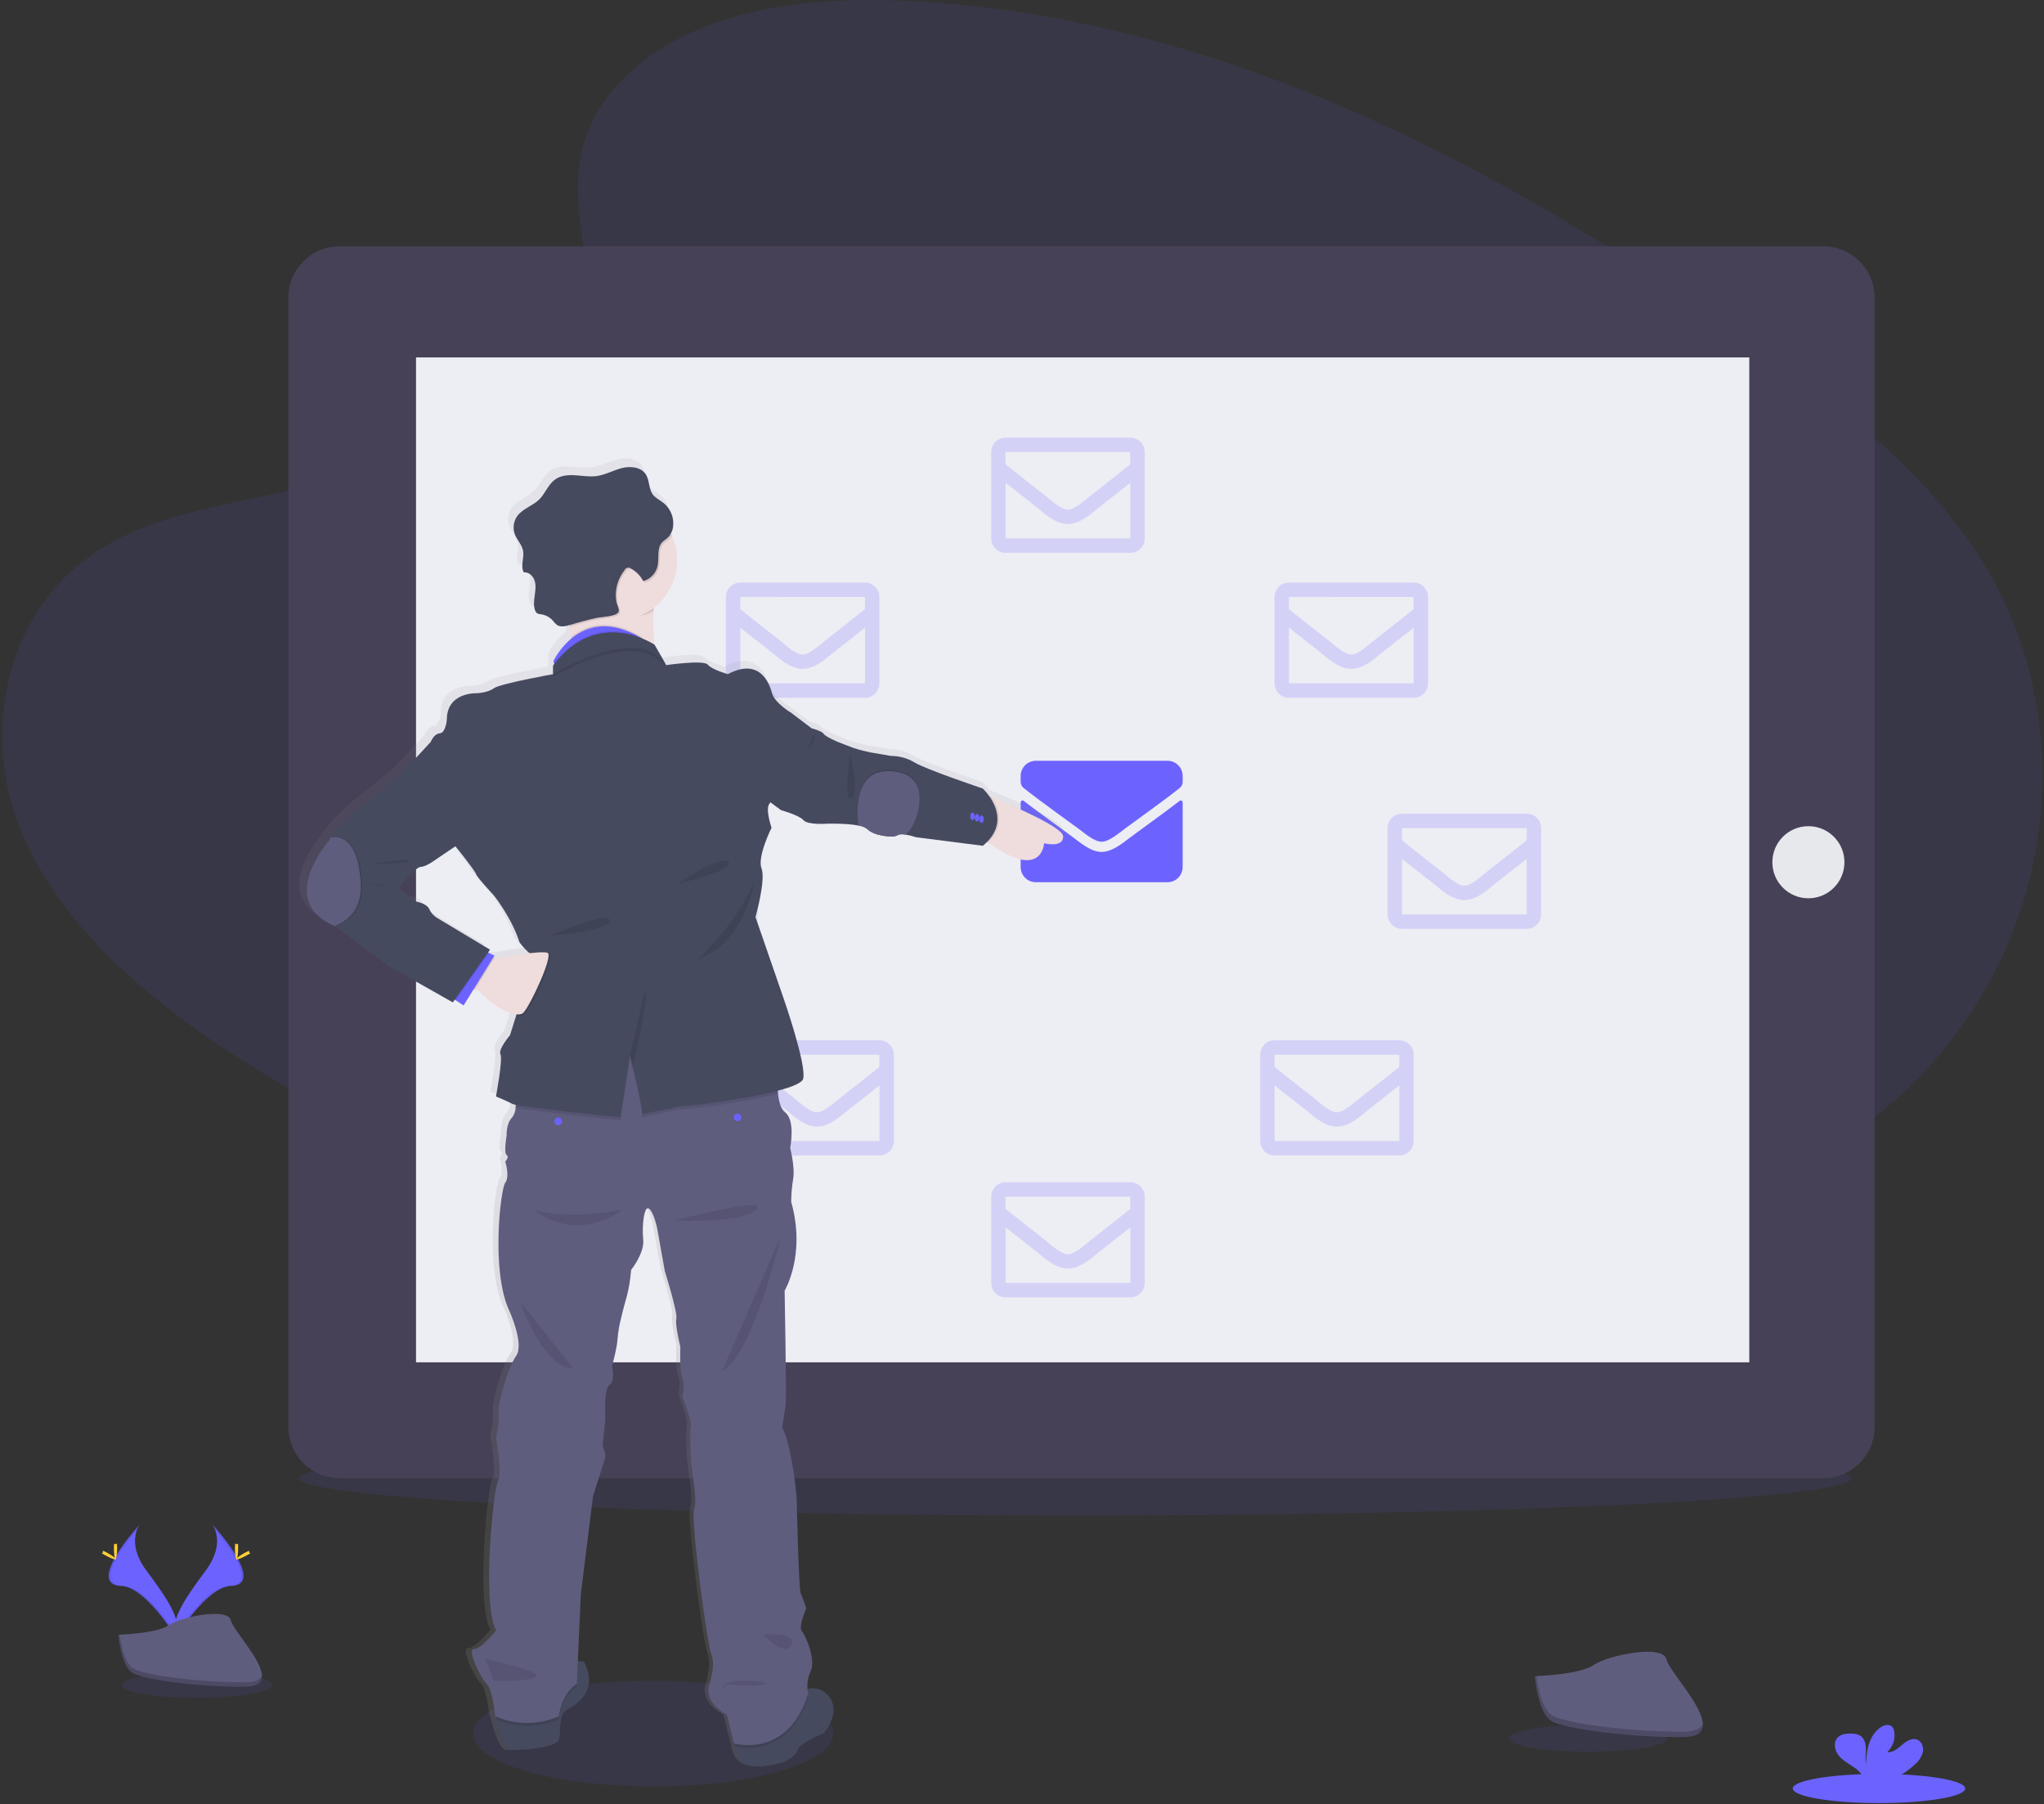 <svg width="936" height="826" viewBox="0 0 936 826" fill="none" xmlns="http://www.w3.org/2000/svg">
<rect x="0" y="0" width="936" height="826" fill="#333333" stroke="none"/>
<g clip-path="url(#clip0)">
<path opacity="0.1" d="M299.067 817.883C344.642 817.883 381.587 807.058 381.587 793.705C381.587 780.352 344.642 769.528 299.067 769.528C253.492 769.528 216.547 780.352 216.547 793.705C216.547 807.058 253.492 817.883 299.067 817.883Z" fill="#6C63FF"/>
<path opacity="0.1" d="M492.476 693.896C688.776 693.896 847.909 686.22 847.909 676.752C847.909 667.283 688.776 659.607 492.476 659.607C296.176 659.607 137.043 667.283 137.043 676.752C137.043 686.22 296.176 693.896 492.476 693.896Z" fill="#6C63FF"/>
<path opacity="0.1" d="M289.511 32.199C321.216 3.954 370.971 -1.781 416.257 0.443C558.521 7.507 686.936 76.188 798.01 153.869C838.168 181.99 877.812 212.294 903.915 251.021C957.047 329.855 941.293 439.076 867.401 504.019C842.266 526.116 811.797 543.055 780.505 558.078C724.901 584.779 664.859 606.207 601.728 612.313C556.709 616.658 511.114 613.126 466.373 607.051C341.316 590.102 218.565 552.6 115.687 488.44C70.566 460.298 28.039 425.319 9.432 379.806C-9.175 334.293 2.739 276.599 48.818 249.651C67.868 238.5 90.655 233.475 112.958 228.749C145.796 221.788 179.158 214.93 208.783 200.782C239.396 186.181 275.631 157.926 269.535 125.613C263.069 90.882 257.848 60.413 289.511 32.199Z" fill="#6C63FF"/>
<path d="M834.924 112.763H155.547C142.569 112.763 132.049 123.283 132.049 136.261V653.254C132.049 666.231 142.569 676.752 155.547 676.752H834.924C847.902 676.752 858.422 666.231 858.422 653.254V136.261C858.422 123.283 847.902 112.763 834.924 112.763Z" fill="#474157"/>
<path d="M801.047 163.64H190.505V623.712H801.047V163.64Z" fill="#EDEDF4"/>
<path d="M166.688 403.685C172.216 403.685 176.697 399.204 176.697 393.676C176.697 388.148 172.216 383.667 166.688 383.667C161.161 383.667 156.68 388.148 156.68 393.676C156.68 399.204 161.161 403.685 166.688 403.685Z" fill="#E6E8EC"/>
<path d="M828.108 411.263C837.224 411.263 844.614 403.873 844.614 394.757C844.614 385.641 837.224 378.251 828.108 378.251C818.992 378.251 811.602 385.641 811.602 394.757C811.602 403.873 818.992 411.263 828.108 411.263Z" fill="#E6E8EC"/>
<path d="M540.172 366.667C540.3 366.566 540.453 366.504 540.614 366.486C540.776 366.469 540.939 366.497 541.085 366.568C541.231 366.639 541.354 366.75 541.441 366.887C541.527 367.025 541.572 367.184 541.572 367.347V396.961C541.572 398.804 540.84 400.572 539.537 401.876C538.233 403.179 536.465 403.911 534.622 403.911H474.343C472.5 403.911 470.732 403.179 469.428 401.876C468.125 400.572 467.393 398.804 467.393 396.961V367.357C467.395 367.194 467.443 367.036 467.53 366.899C467.618 366.762 467.741 366.652 467.888 366.581C468.034 366.51 468.198 366.482 468.359 366.499C468.521 366.516 468.675 366.578 468.803 366.677C472.047 369.2 476.341 372.402 491.117 383.152C494.206 385.377 499.355 390.072 504.503 390.041C509.652 390.01 514.934 385.294 517.889 383.152C532.635 372.402 536.928 369.19 540.172 366.667ZM504.503 385.377C507.86 385.377 512.741 381.145 515.13 379.384C534.344 365.431 535.806 364.216 540.244 360.746C540.658 360.42 540.992 360.003 541.223 359.529C541.453 359.055 541.572 358.534 541.572 358.007V355.258C541.572 353.414 540.84 351.647 539.537 350.343C538.233 349.04 536.465 348.307 534.622 348.307H474.343C472.5 348.307 470.732 349.04 469.428 350.343C468.125 351.647 467.393 353.414 467.393 355.258V358.007C467.394 358.534 467.515 359.054 467.744 359.528C467.974 360.002 468.308 360.419 468.721 360.746C473.159 364.206 474.621 365.431 493.835 379.384C496.265 381.145 501.105 385.428 504.462 385.377H504.503Z" fill="#6C63FF"/>
<path opacity="0.2" d="M396.085 266.724H338.999C337.253 266.727 335.579 267.422 334.345 268.658C333.112 269.893 332.419 271.568 332.419 273.314V312.875C332.419 314.621 333.112 316.296 334.345 317.531C335.579 318.767 337.253 319.463 338.999 319.465H396.085C397.832 319.463 399.507 318.767 400.742 317.532C401.978 316.297 402.673 314.622 402.676 312.875V273.314C402.673 271.567 401.978 269.892 400.742 268.657C399.507 267.422 397.832 266.727 396.085 266.724V266.724ZM396.085 273.314V278.895C392.996 281.397 388.095 285.3 377.613 293.507C375.296 295.329 370.724 299.685 367.532 299.685C364.34 299.685 359.768 295.37 357.461 293.507C346.969 285.269 342.016 281.397 338.978 278.895V273.293L396.085 273.314ZM338.999 312.875V287.37C342.15 289.872 346.608 293.393 353.415 298.696C356.421 301.054 361.652 306.265 367.563 306.234C373.473 306.203 378.611 301.085 381.711 298.696C388.507 293.373 392.965 289.851 396.127 287.37V312.875H338.999Z" fill="#6C63FF"/>
<path opacity="0.1" d="M340.481 376.717H283.395C282.53 376.717 281.673 376.887 280.874 377.219C280.075 377.55 279.35 378.036 278.738 378.648C278.127 379.26 277.643 379.986 277.313 380.786C276.983 381.585 276.814 382.442 276.815 383.307V422.848C276.815 424.594 277.508 426.268 278.741 427.504C279.975 428.739 281.649 429.435 283.395 429.438H340.481C342.228 429.435 343.903 428.74 345.138 427.504C346.374 426.269 347.069 424.594 347.072 422.848V383.317C347.073 382.451 346.903 381.593 346.573 380.792C346.242 379.991 345.757 379.264 345.145 378.651C344.533 378.038 343.806 377.551 343.006 377.219C342.206 376.888 341.348 376.717 340.481 376.717V376.717ZM340.481 383.307V388.909C337.392 391.411 332.491 395.313 322.009 403.52C319.692 405.343 315.12 409.698 311.928 409.698C308.736 409.698 304.164 405.384 301.857 403.52C291.365 395.282 286.412 391.411 283.374 388.909V383.307H340.481ZM283.395 422.848V397.373C286.546 399.875 291.004 403.386 297.811 408.699C300.817 411.068 306.048 416.278 311.959 416.247C317.869 416.216 323.007 411.099 326.107 408.71C332.903 403.386 337.361 399.865 340.523 397.383V422.848H283.395Z" fill="#6C63FF"/>
<path opacity="0.2" d="M402.696 476.279H345.63C343.883 476.282 342.209 476.977 340.973 478.212C339.738 479.447 339.043 481.122 339.04 482.869V522.399C339.043 524.146 339.738 525.821 340.973 527.056C342.209 528.291 343.883 528.987 345.63 528.989H402.737C404.483 528.987 406.157 528.291 407.391 527.056C408.624 525.82 409.317 524.145 409.317 522.399V482.869C409.317 482.001 409.146 481.141 408.813 480.34C408.48 479.538 407.991 478.81 407.376 478.198C406.761 477.586 406.031 477.101 405.228 476.772C404.425 476.442 403.564 476.275 402.696 476.279ZM402.696 482.869V488.471C399.607 490.973 394.706 494.875 384.223 503.082C381.907 504.905 377.324 509.26 374.143 509.26C370.961 509.26 366.379 504.946 364.062 503.082C353.579 494.875 348.719 491.014 345.63 488.471V482.869H402.696ZM345.63 522.399V496.924C348.781 499.427 353.24 502.948 360.046 508.251C363.042 510.609 368.284 515.819 374.194 515.789C380.105 515.758 385.243 510.64 388.342 508.251C395.138 502.928 399.597 499.406 402.758 496.924V522.399H345.63Z" fill="#6C63FF"/>
<path opacity="0.2" d="M517.59 200.38H460.504C459.639 200.38 458.782 200.551 457.983 200.882C457.184 201.213 456.458 201.699 455.847 202.311C455.236 202.923 454.752 203.65 454.422 204.449C454.092 205.249 453.922 206.105 453.924 206.97V246.501C453.924 248.247 454.617 249.921 455.85 251.157C457.084 252.392 458.758 253.088 460.504 253.091H517.59C519.337 253.088 521.012 252.393 522.247 251.157C523.483 249.922 524.178 248.248 524.181 246.501V206.97C524.181 205.222 523.486 203.546 522.25 202.31C521.014 201.074 519.338 200.38 517.59 200.38ZM517.59 206.97V212.572C514.501 215.074 509.6 218.966 499.118 227.183C496.801 229.006 492.229 233.362 489.037 233.362C485.845 233.362 481.273 229.047 478.966 227.183C468.474 218.946 463.521 215.074 460.432 212.572V206.97H517.59ZM460.483 246.501V221.026C463.634 223.528 468.093 227.039 474.899 232.352C477.906 234.721 483.137 239.931 489.047 239.9C494.958 239.869 500.096 234.752 503.195 232.352C509.991 227.029 514.45 223.518 517.611 221.026V246.501H460.483Z" fill="#6C63FF"/>
<path opacity="0.2" d="M517.59 541.274H460.504C458.758 541.276 457.084 541.972 455.85 543.207C454.617 544.443 453.924 546.118 453.924 547.864V587.394C453.924 589.14 454.617 590.815 455.85 592.05C457.084 593.286 458.758 593.981 460.504 593.984H517.59C519.337 593.981 521.012 593.286 522.247 592.051C523.483 590.816 524.178 589.141 524.181 587.394V547.864C524.178 546.117 523.483 544.442 522.247 543.207C521.012 541.972 519.337 541.276 517.59 541.274ZM517.59 547.864V553.465C514.501 555.968 509.6 559.87 499.118 568.077C496.801 569.899 492.229 574.255 489.037 574.255C485.845 574.255 481.273 569.941 478.966 568.077C468.474 559.839 463.521 555.968 460.432 553.465V547.864H517.59ZM460.504 587.394V561.919C463.655 564.421 468.113 567.943 474.919 573.246C477.926 575.604 483.157 580.814 489.068 580.783C494.978 580.752 500.116 575.635 503.216 573.246C510.012 567.922 514.47 564.401 517.632 561.919V587.394H460.504Z" fill="#6C63FF"/>
<path opacity="0.2" d="M583.667 273.314V312.875C583.667 314.621 584.359 316.296 585.593 317.531C586.827 318.767 588.5 319.463 590.246 319.465H647.333C649.08 319.463 650.755 318.767 651.99 317.532C653.225 316.297 653.92 314.622 653.923 312.875V273.314C653.92 271.567 653.225 269.892 651.99 268.657C650.755 267.422 649.08 266.727 647.333 266.724H590.246C588.5 266.727 586.827 267.422 585.593 268.658C584.359 269.893 583.667 271.568 583.667 273.314V273.314ZM647.354 273.314V278.895C644.265 281.397 639.363 285.3 628.881 293.507C626.564 295.329 621.982 299.685 618.8 299.685C615.618 299.685 611.036 295.37 608.729 293.507C598.237 285.269 593.284 281.397 590.195 278.895V273.293L647.354 273.314ZM590.246 312.875V287.37C593.397 289.872 597.856 293.393 604.662 298.696C607.751 301.126 612.951 306.265 618.81 306.234C624.669 306.203 629.962 301.085 632.958 298.696C639.754 293.373 644.213 289.851 647.374 287.37V312.875H590.246Z" fill="#6C63FF"/>
<path opacity="0.2" d="M635.419 379.116V418.646C635.419 420.394 636.114 422.07 637.35 423.306C638.586 424.542 640.262 425.236 642.01 425.236H699.107C700.854 425.234 702.528 424.539 703.763 423.303C704.999 422.068 705.694 420.393 705.697 418.646V379.116C705.694 377.369 704.999 375.694 703.763 374.459C702.528 373.224 700.854 372.529 699.107 372.526H642.01C641.144 372.526 640.287 372.696 639.488 373.028C638.688 373.359 637.962 373.844 637.35 374.456C636.738 375.068 636.252 375.795 635.921 376.594C635.59 377.394 635.419 378.251 635.419 379.116V379.116ZM699.107 379.116V384.718C696.017 387.22 691.116 391.122 680.634 399.329C678.327 401.152 673.745 405.507 670.553 405.507C667.361 405.507 662.789 401.193 660.482 399.329C649.99 391.091 645.088 387.22 642.01 384.718V379.116H699.107ZM642.01 418.646V393.192C645.099 395.694 649.609 399.216 656.425 404.519C659.515 406.949 664.663 412.087 670.563 412.056C676.463 412.025 681.715 406.908 684.711 404.519C691.507 399.195 695.976 395.674 699.127 393.192V418.667L642.01 418.646Z" fill="#6C63FF"/>
<path opacity="0.2" d="M577.076 482.869V522.399C577.076 524.147 577.771 525.823 579.007 527.059C580.242 528.295 581.919 528.989 583.666 528.989H640.764C642.51 528.987 644.185 528.291 645.42 527.056C646.656 525.821 647.351 524.146 647.354 522.399V482.869C647.351 481.122 646.656 479.447 645.42 478.212C644.185 476.977 642.51 476.282 640.764 476.279H583.666C581.919 476.279 580.242 476.973 579.007 478.209C577.771 479.445 577.076 481.121 577.076 482.869ZM640.764 482.869V488.471C637.674 490.973 632.773 494.875 622.291 503.082C619.974 504.905 615.402 509.26 612.21 509.26C609.018 509.26 604.446 504.946 602.139 503.082C591.647 494.844 586.694 490.973 583.666 488.471V482.869H640.764ZM583.666 522.399V496.924C586.807 499.427 591.266 502.948 598.082 508.251C601.171 510.681 606.32 515.819 612.22 515.789C618.12 515.758 623.372 510.64 626.368 508.251C633.164 502.928 637.623 499.406 640.784 496.924V522.399H583.666Z" fill="#6C63FF"/>
<path d="M453.646 361.869L452.688 361.477C451.81 360.218 450.813 359.046 449.712 357.976C449.712 357.976 423.486 349.183 418.152 345.939C414.848 343.979 411.079 342.941 407.237 342.932L397.723 341.316C397.723 341.316 392.379 340.162 389.825 339.256C387.271 338.35 382.617 336.486 382.617 336.486C382.617 336.486 377.046 334.17 376.109 332.779C375.172 331.389 370.539 330.236 370.539 330.236L361.024 323.028C361.024 323.028 353.363 318.394 352.2 313.998C351.036 309.601 346.629 297.337 331.781 305.204C331.781 305.204 324.346 303.145 322.513 300.807C320.68 298.47 303.258 301.034 303.258 301.034L297.831 291.766C297.173 286.58 297.028 281.34 297.399 276.125C297.399 275.631 297.481 275.095 297.533 274.632C302.452 270.858 305.958 265.538 307.484 259.528C309.01 253.519 308.468 247.17 305.945 241.507C305.791 241.156 305.616 240.806 305.451 240.477C305.874 239.671 306.176 238.807 306.347 237.913C306.347 237.686 306.419 237.46 306.45 237.233C306.502 236.706 306.519 236.177 306.501 235.648C306.495 234.647 306.363 233.65 306.11 232.682L305.894 231.961C305.187 229.798 303.88 227.88 302.125 226.432C300.406 225.031 298.243 224.074 296.977 222.313C295.113 219.656 295.597 215.898 293.888 213.169C293.717 212.914 293.531 212.67 293.331 212.438L293.177 212.273C293.002 212.088 292.817 211.923 292.631 211.758L292.518 211.666C289.995 209.606 286.062 209.431 282.777 210.265C278.813 211.295 275.137 213.354 271.08 213.952C267.857 214.384 264.603 213.777 261.359 213.571C258.116 213.365 254.646 213.571 251.979 215.465C248.694 217.762 247.355 221.994 244.482 224.794C241.609 227.595 237.027 228.913 234.515 232.219C233.61 233.436 233.023 234.86 232.809 236.362C232.595 237.864 232.76 239.395 233.289 240.817C234.319 243.463 236.574 245.594 237.089 248.385C237.666 251.474 236.059 254.893 237.141 257.704C237.224 257.905 237.32 258.101 237.429 258.291C237.566 258.28 237.704 258.28 237.841 258.291H238.16H238.242L238.634 258.363C238.763 258.387 238.89 258.422 239.015 258.466C239.838 258.777 240.578 259.276 241.175 259.923C241.772 260.57 242.21 261.347 242.454 262.193C243.123 264.387 242.752 266.755 242.454 269.031C242.155 271.306 241.826 273.695 242.639 275.837C242.676 275.943 242.72 276.046 242.773 276.146V276.146C242.843 276.305 242.929 276.457 243.03 276.599L243.092 276.681C243.193 276.819 243.31 276.944 243.442 277.052C244.047 277.404 244.73 277.599 245.43 277.618V277.618C245.667 277.618 245.903 277.701 246.13 277.752C246.356 277.804 246.439 277.834 246.583 277.876L246.799 277.937C246.995 277.999 247.18 278.061 247.376 278.143H247.427C247.633 278.236 247.839 278.318 248.035 278.421C249.095 278.916 250.047 279.616 250.836 280.481C251.155 280.831 251.453 281.212 251.762 281.572L252.205 282.036C252.364 282.184 252.533 282.322 252.71 282.448C253.469 282.935 254.363 283.169 255.263 283.117C256.42 283.045 257.562 282.824 258.661 282.458L258.754 283.323C258.939 284.97 259.104 286.597 259.238 288.183C259.238 288.41 259.238 288.626 259.29 288.842C255.887 291.694 253.087 295.194 251.052 299.139L251.361 300.169C251.244 300.299 251.141 300.433 251.052 300.57V305.194C251.052 305.194 226.442 309.591 223.651 311.681C220.861 313.771 215.764 313.987 215.764 313.987C215.764 313.987 201.832 313.297 201.832 326.251C201.832 326.251 201.369 332.265 198.589 332.501C195.808 332.738 194.408 336.435 194.408 336.435L180.25 351.705L159.583 368.366C159.583 368.366 150.409 376.995 148.061 380.578C147.781 380.932 147.594 381.349 147.515 381.793C147.515 381.793 122.473 409.667 149.884 421.365L150.738 421.715L174.699 439.663L204.561 456.55L205.457 455.283L205.93 455.602L209.524 457.971L214.116 450.567L214.724 450.701C216.413 451.092 218.431 451.916 219.358 453.625C220.727 456.158 228.996 461.523 234.031 462.048L233.846 462.604L231.024 471.594C231.024 471.594 225.453 478.071 226.617 480.387C227.781 482.704 224.558 499.828 224.558 499.828C224.558 499.828 229.706 501.888 232.219 503.298C232.704 503.487 233.208 503.625 233.722 503.71C233.722 504.163 233.629 504.627 233.578 505.069C233.498 506.687 232.943 508.245 231.982 509.549C229.191 512.318 229.428 517.879 229.428 517.879C229.428 517.879 228.028 525.972 229.428 526.899C230.829 527.826 228.8 529.906 228.8 529.906C228.8 529.906 230.962 536.846 228.8 539.626C226.638 542.406 222.179 579.888 230.437 598.165C230.437 598.165 237.8 613.899 233.846 619.459C229.891 625.019 224.877 642.833 225.608 646.067C226.339 649.3 224.527 657.177 224.527 657.177C224.527 657.177 227.544 673.652 225.453 677.071C223.363 680.49 217.792 733.303 224.527 746.061C224.527 746.061 217.792 754.628 214.312 754.628C210.832 754.628 217.329 768.014 220.109 770.599C222.89 773.183 224.146 785.633 224.146 785.633L224.547 785.818C224.661 786.312 224.794 786.848 224.928 787.373C226.401 793.108 228.924 800.985 231.724 801.14C236.131 801.366 253.08 800.213 253.77 796.043C254.46 791.873 253.533 784.932 257.014 782.852C260.494 780.772 272.573 774.759 265.149 760.415C264.243 760.314 263.33 760.287 262.42 760.333H262.358L263.748 729.442L269.319 684.32C269.319 684.32 274.2 668.813 274.9 666.733C275.6 664.653 273.736 661.183 273.736 661.183L275.044 648.682C275.044 648.682 274.2 634.802 276.98 632.948C279.76 631.095 278.143 624.165 278.143 624.165C278.143 624.165 280.47 616.061 280.697 611.664C280.954 608.457 281.499 605.28 282.324 602.17C282.324 602.17 283.251 598.052 284.878 592.46C285.946 588.365 286.635 584.181 286.937 579.96C286.937 579.96 293.198 572.093 292.508 565.842C291.818 559.592 292.971 549.645 295.288 551.725C297.605 553.805 299.005 560.993 299.005 560.993L302.486 580.433C302.486 580.433 308.52 599.637 307.819 602.417C307.119 605.198 309.683 615.371 309.683 615.371C309.683 615.371 309.22 627.172 310.61 629.952C312 632.732 310.61 638.282 310.61 638.282C310.61 638.282 315.254 650.082 314.554 652.399C313.853 654.716 314.626 668.36 314.626 668.36L315.954 678.543C315.954 678.543 317.344 686.647 315.954 691.044C314.564 695.441 322.029 752.826 324.099 757.46C326.169 762.094 322.915 771.567 322.915 771.567C322.915 771.567 320.361 779.207 331.266 784.953L334.52 798.143L334.756 798.216C334.756 798.679 334.829 799.163 334.901 799.637C335.817 805.732 340.44 811.993 357.503 806.711C357.503 806.711 362.651 804.919 364 801.191C365.349 797.464 376.068 793.52 376.068 793.52C376.068 793.52 385.459 782.801 377.232 775.243C376.142 774.105 374.726 773.332 373.18 773.029C371.633 772.727 370.031 772.91 368.592 773.554C368.261 770.566 368.76 767.545 370.034 764.822C372.588 759.509 367.48 748.162 365.864 746.288C364.247 744.414 367.923 735.877 367.923 735.877C367.224 733.511 366.371 731.192 365.37 728.937C364.443 727.31 363.516 685.195 363.516 685.195C363.516 685.195 361.663 662.058 356.782 652.337C356.782 652.337 357.945 645.397 358.409 642.391C358.872 639.384 357.945 589.402 357.945 589.402C357.945 589.402 367.923 572.927 360.962 548.44C360.995 544.873 361.305 541.313 361.889 537.793C362.816 532.707 360.499 523.676 360.499 523.676C360.499 523.676 363.053 510.949 358.182 507.201C356.123 505.677 355.258 502.186 354.887 498.603C354.887 498.15 354.815 497.697 354.784 497.254C361.292 495.534 366.049 493.629 366.533 491.704C368.16 485.227 357.482 454.635 357.482 454.635L344.6 417.215C344.6 417.215 349.481 400.091 347.391 394.768C345.301 389.444 352.035 376.017 352.035 376.017C352.035 376.017 349.008 367.233 351.098 364.916C351.254 364.72 351.379 364.502 351.469 364.268L356.442 367.923C356.442 367.923 364.803 370.24 366.821 372.547C368.84 374.853 377.798 374.173 377.798 374.173C377.798 374.173 386.602 373.916 392.214 375.038C393.715 375.21 395.14 375.79 396.333 376.717C399.123 379.734 408.411 380.836 410.265 379.497C410.965 378.962 412.324 378.972 413.858 379.178C415.554 379.458 417.224 379.874 418.852 380.424L449.743 384.357C450.442 383.779 451.109 383.164 451.741 382.514L452.143 382.823C477.133 401.018 478.07 383.204 478.07 383.204C478.07 383.204 486.885 385.511 486.885 380.115C486.854 375.821 463.696 365.946 453.646 361.869ZM224.022 435.739L223.363 435.688L223.806 434.977L221.345 433.824L220.82 433.577L221.747 432.249L197.353 417.658C195.71 416.712 194.408 415.27 193.636 413.539C192.246 410.532 186.211 409.842 186.211 409.842L179.364 403.819C179.364 403.819 187.375 394.098 189.661 394.098C191.947 394.098 195.932 391.225 195.932 391.225L205.724 384.615L205.91 384.852C205.91 384.852 214.497 395.488 215.177 397.342C215.857 399.195 223.528 407.289 223.528 407.289C223.528 407.289 231.663 417.473 235.37 428.81C236.728 430.682 238.296 432.392 240.044 433.907C233.681 434.607 226.082 435.966 226.082 435.966L224.022 435.739Z" fill="url(#paint0_linear)"/>
<path d="M299.294 279.698C298.12 294.217 302.331 309.076 302.331 309.076C302.331 309.076 257.745 311.835 260.958 305.863C261.39 304.887 261.638 303.84 261.689 302.774C261.925 299.091 261.849 295.395 261.462 291.725C261.328 290.15 261.164 288.533 260.989 286.886C260.391 281.5 259.598 275.96 258.929 271.605C258.816 270.935 258.713 270.287 258.62 269.679C257.992 265.838 257.529 263.305 257.529 263.305C257.529 263.305 291.808 253.225 302.177 256.664C305.101 257.632 306.131 259.66 303.958 263.305C301.409 267.882 299.874 272.953 299.458 278.174C299.345 278.71 299.294 279.204 299.294 279.698Z" fill="#EFDCDD"/>
<path d="M486.854 382.977C486.854 388.373 478.122 386.067 478.122 386.067C478.122 386.067 477.195 403.767 452.451 385.686C451.823 385.222 451.175 384.738 450.505 384.223L449.476 364.227V363.073C449.476 363.073 451.226 363.763 453.975 364.875C463.922 368.943 486.854 378.776 486.854 382.977Z" fill="#EFDCDD"/>
<path d="M259.32 782.996C255.871 785.056 256.798 791.965 256.108 796.094C255.418 800.223 238.603 801.387 234.268 801.16C231.498 801.006 228.996 793.18 227.544 787.486C226.71 784.211 226.215 781.637 226.215 781.637C226.215 781.637 254.017 770.588 256.334 765.069C257.796 761.548 261.905 760.745 264.664 760.631C265.564 760.585 266.466 760.609 267.362 760.703C274.725 774.954 262.759 780.927 259.32 782.996Z" fill="#464A5F"/>
<path d="M377.222 793.571C377.222 793.571 366.657 797.474 365.277 801.191C363.897 804.909 358.841 806.68 358.841 806.68C341.944 811.941 337.372 805.701 336.466 799.647C336.116 796.847 336.298 794.007 337.001 791.275L361.827 780.896C361.827 780.896 365.195 775.685 369.736 773.77C371.167 773.108 372.77 772.91 374.32 773.206C375.87 773.501 377.288 774.275 378.375 775.418C386.52 782.924 377.222 793.571 377.222 793.571Z" fill="#464A5F"/>
<path opacity="0.1" d="M264.665 760.631L264.139 772.205C256.798 777.251 255.902 787.136 255.902 787.136C251.445 789.09 246.64 790.128 241.774 790.189C236.907 790.249 232.079 789.33 227.575 787.486C226.741 784.211 226.246 781.637 226.246 781.637C226.246 781.637 254.048 770.588 256.365 765.069C257.796 761.548 261.905 760.796 264.665 760.631Z" fill="black"/>
<path opacity="0.1" d="M370.096 776.798C361.364 804.703 339.606 800.419 336.466 799.647C336.116 796.847 336.298 794.007 337.001 791.275L361.827 780.896C361.827 780.896 365.195 775.685 369.736 773.77C369.746 774.789 369.867 775.804 370.096 776.798V776.798Z" fill="black"/>
<path d="M371.249 765.069C369.738 768.299 369.333 771.935 370.096 775.418C360.674 805.526 336.116 798.164 336.116 798.164L332.893 785.066C322.091 779.32 324.655 771.742 324.655 771.742C324.655 771.742 327.878 762.31 325.829 757.717C323.78 753.125 316.376 696.12 317.756 691.754C319.136 687.389 317.756 679.347 317.756 679.347L316.448 669.225C316.448 669.225 315.686 655.674 316.376 653.367C317.066 651.061 312.474 639.353 312.474 639.353C312.474 639.353 313.853 633.834 312.474 631.115C311.094 628.397 311.557 616.638 311.557 616.638C311.557 616.638 309.024 606.526 309.714 603.766C310.404 601.007 304.432 581.937 304.432 581.937L300.982 562.63C300.982 562.63 299.602 555.504 297.296 553.434C294.989 551.365 293.857 561.25 294.547 567.459C295.236 573.668 288.996 581.432 288.996 581.432C288.695 585.626 288.005 589.783 286.937 593.85C285.331 599.359 284.414 603.499 284.414 603.499C283.595 606.585 283.054 609.738 282.798 612.92C282.571 617.286 280.275 625.339 280.275 625.339C280.275 625.339 281.881 632.227 279.122 634.06C276.362 635.893 277.206 649.691 277.206 649.691L275.909 662.109C275.909 662.109 277.742 665.559 277.052 667.618C276.362 669.678 271.543 685.123 271.543 685.123L265.983 729.905L264.139 770.825C256.798 775.871 255.902 785.756 255.902 785.756C251.316 787.78 246.359 788.826 241.347 788.826C236.335 788.826 231.377 787.78 226.792 785.756C226.792 785.756 225.556 773.4 222.807 770.825C220.058 768.251 213.612 754.968 217.061 754.968C220.511 754.968 227.173 746.452 227.173 746.452C220.511 733.818 226.02 681.416 228.09 677.967C230.159 674.517 227.173 658.196 227.173 658.196C227.173 658.196 229.006 650.381 228.254 647.168C227.503 643.956 232.455 626.255 236.368 620.736C240.281 615.217 233.001 599.586 233.001 599.586C224.815 581.432 229.243 544.198 231.385 541.438C233.526 538.679 231.385 531.79 231.385 531.79C231.385 531.79 233.382 529.731 231.992 528.804C230.602 527.877 231.992 519.846 231.992 519.846C231.992 519.846 231.755 514.326 234.515 511.608C235.471 510.315 236.02 508.766 236.09 507.16C236.409 503.824 236.409 500.466 236.09 497.13L267.805 478.513L307.562 475.29L356.288 490.458C355.981 493.883 355.981 497.329 356.288 500.755C356.648 504.307 357.544 507.777 359.541 509.291C364.371 512.977 361.838 525.612 361.838 525.612C361.838 525.612 364.134 534.581 363.217 539.636C362.639 543.132 362.333 546.668 362.301 550.211C369.19 574.574 359.305 590.895 359.305 590.895C359.305 590.895 360.231 640.537 359.768 643.523C359.305 646.509 358.162 653.398 358.162 653.398C362.991 663.057 364.824 686.04 364.824 686.04C364.824 686.04 365.74 727.866 366.667 729.483C367.657 731.725 368.5 734.03 369.19 736.382C369.19 736.382 365.514 744.877 367.13 746.679C368.747 748.481 373.772 759.766 371.249 765.069Z" fill="#5F5D7E"/>
<path opacity="0.1" d="M303.907 263.347C301.357 267.923 299.823 272.994 299.407 278.216C299.345 278.71 299.304 279.245 299.263 279.698C294.65 283.22 287.534 281.438 281.274 281.438C279.07 281.438 279.595 278.195 277.536 277.711C270.153 275.93 262.595 278.04 258.878 271.646C258.764 270.977 258.661 270.328 258.569 269.72C257.941 265.88 257.477 263.347 257.477 263.347C257.477 263.347 291.756 253.266 302.125 256.705C305.05 257.673 306.079 259.701 303.907 263.347Z" fill="black"/>
<path d="M310.095 256.468C310.095 260.076 309.384 263.648 308.004 266.981C306.623 270.314 304.599 273.343 302.048 275.894C299.497 278.445 296.469 280.469 293.136 281.849C289.803 283.23 286.23 283.941 282.622 283.941C280.459 283.937 278.303 283.685 276.197 283.189C271.179 281.984 266.602 279.392 262.989 275.707C259.376 272.023 256.874 267.395 255.768 262.355C254.662 257.315 254.998 252.065 256.736 247.206C258.475 242.347 261.546 238.077 265.599 234.882C269.651 231.687 274.521 229.698 279.651 229.142C284.782 228.587 289.965 229.486 294.608 231.739C299.25 233.991 303.165 237.505 305.904 241.878C308.643 246.252 310.095 251.308 310.095 256.468V256.468Z" fill="#EFDCDD"/>
<path opacity="0.1" d="M295.937 296.266C285.31 293.002 270.699 298.49 261.658 302.815C261.894 299.132 261.818 295.436 261.431 291.766C267.507 286.69 277.093 282.942 290.479 289.707C291.705 290.335 292.961 291.046 294.258 291.838L295.937 296.266Z" fill="black"/>
<path d="M295.937 296.956C281.685 292.569 260.257 303.958 254.748 307.13L253.719 303.628L253.42 302.65C253.42 302.65 265.128 277.536 290.551 290.397C291.777 291.025 293.033 291.735 294.33 292.528L295.937 296.956Z" fill="#6C63FF"/>
<path opacity="0.1" d="M356.277 500.724C341.027 504.781 315.934 507.819 314.482 507.654C312.422 507.427 294.022 511.567 294.022 511.567C294.711 509.26 288.513 484.444 288.513 484.444L284.136 512.947C284.136 512.947 244.246 508.828 236.07 507.118C236.388 503.783 236.388 500.425 236.07 497.089L267.785 478.472L307.542 475.249L356.267 490.417C355.964 493.846 355.967 497.295 356.277 500.724V500.724Z" fill="black"/>
<path d="M367.8 493.866C366.224 500.281 316.541 506.459 314.482 506.274C312.422 506.089 294.021 510.187 294.021 510.187C294.711 507.88 288.512 483.065 288.512 483.065L284.136 511.608C284.136 511.608 237.254 506.779 234.711 505.43C232.167 504.081 227.122 501.99 227.122 501.99C227.122 501.99 230.334 484.98 229.181 482.684C228.028 480.387 233.547 473.941 233.547 473.941L236.348 465.024L244.802 438.087C244.308 437.806 243.833 437.493 243.381 437.15C241.302 435.503 239.462 433.577 237.913 431.425C234.268 420.088 226.185 409.976 226.185 409.976C226.185 409.976 218.606 401.934 217.947 400.091C217.288 398.248 208.752 387.683 208.752 387.683L183.246 354.815L197.26 339.648C197.26 339.648 198.64 335.971 201.379 335.745C204.118 335.518 204.602 329.567 204.602 329.567C204.602 316.695 218.39 317.385 218.39 317.385C218.39 317.385 223.446 317.159 226.195 315.089C228.944 313.019 253.328 308.643 253.328 308.643V304.741C273.777 277.618 299.664 295.247 299.664 295.247L305.05 304.514C305.05 304.514 322.276 301.991 324.109 304.288C325.942 306.584 333.305 308.643 333.305 308.643C348.019 300.838 352.375 313.019 353.528 317.385C354.681 321.751 362.27 326.344 362.27 326.344C362.27 326.344 354.444 365.648 352.375 367.944C350.305 370.24 353.301 378.982 353.301 378.982C353.301 378.982 346.66 392.286 348.719 397.558C350.779 402.83 345.96 419.861 345.96 419.861L358.831 457.095C358.831 457.095 369.406 487.431 367.8 493.866Z" fill="#464A5F"/>
<path opacity="0.1" d="M305.07 305.863C292.209 286.093 253.348 309.982 253.348 309.982V306.079C273.798 278.957 299.685 296.585 299.685 296.585L305.07 305.863Z" fill="black"/>
<path opacity="0.1" d="M295.937 296.956C281.686 292.57 260.257 303.958 254.749 307.13L253.389 307.922V304.02L253.688 303.629C266.436 287.04 281.222 287.627 290.52 290.397C291.746 291.025 293.002 291.735 294.299 292.528L295.937 296.956Z" fill="black"/>
<path d="M305.07 304.483C292.209 284.723 253.348 308.602 253.348 308.602V304.699C273.798 277.577 299.685 295.206 299.685 295.206L305.07 304.483Z" fill="#464A5F"/>
<path opacity="0.1" d="M295.401 453.183L288.512 483.044L289.83 488.45C289.83 488.45 297.234 457.322 295.401 453.183Z" fill="black"/>
<path opacity="0.1" d="M345.28 403.541C345.28 403.541 341.83 431.343 319.301 439.395C319.301 439.395 337.918 422.621 345.28 403.541Z" fill="black"/>
<path opacity="0.1" d="M251.927 428.367C251.927 428.367 279.276 416.638 279.276 421.468C279.276 426.297 251.927 428.367 251.927 428.367Z" fill="black"/>
<path opacity="0.1" d="M310.342 404.694C310.342 404.694 329.423 391.133 333.552 394.582C337.681 398.032 310.342 404.694 310.342 404.694Z" fill="black"/>
<path opacity="0.1" d="M452.451 385.696C451.823 385.232 451.175 384.748 450.505 384.234L449.476 364.237V363.084C449.476 363.084 451.226 363.773 453.975 364.886C457.126 369.56 460.421 377.747 452.451 385.696Z" fill="black"/>
<path d="M450.083 387.22L419.511 383.317C417.899 382.775 416.246 382.361 414.569 382.082C413.106 381.876 411.706 381.865 411.006 382.391C409.173 383.77 399.978 382.627 397.218 379.631C396.024 378.708 394.599 378.131 393.099 377.963C387.529 376.861 378.817 377.108 378.817 377.108C378.817 377.108 369.952 377.798 367.944 375.502C365.936 373.206 357.647 370.909 357.647 370.909L348.915 364.463L354.424 324.48L362.249 326.313L371.661 333.438C371.661 333.438 376.264 334.592 377.18 335.971C378.097 337.351 383.616 339.648 383.616 339.648C383.616 339.648 388.208 341.48 390.741 342.407C393.274 343.334 398.557 344.467 398.557 344.467L407.979 346.083C411.785 346.091 415.519 347.122 418.79 349.069C424.063 352.292 450.042 361.024 450.042 361.024C450.042 361.024 465.076 374.812 450.083 387.22Z" fill="#464A5F"/>
<path opacity="0.1" d="M418.739 375.533C417.888 377.805 416.47 379.821 414.62 381.392C413.158 381.186 411.758 381.175 411.057 381.701C409.224 383.08 400.029 381.937 397.27 378.951C396.079 378.021 394.653 377.439 393.151 377.273C392.44 372.124 390.566 351.067 408.318 352.436C428.449 353.981 418.739 375.533 418.739 375.533Z" fill="black"/>
<path d="M418.739 376.223C417.888 378.495 416.47 380.511 414.62 382.082C413.158 381.876 411.758 381.865 411.057 382.391C409.224 383.77 400.029 382.627 397.27 379.631C396.075 378.708 394.651 378.131 393.151 377.963C392.44 372.866 390.566 351.757 408.318 353.126C428.449 354.671 418.739 376.223 418.739 376.223Z" fill="#5F5D7E"/>
<path d="M445.336 375.44C445.905 375.44 446.366 374.67 446.366 373.72C446.366 372.771 445.905 372.001 445.336 372.001C444.768 372.001 444.307 372.771 444.307 373.72C444.307 374.67 444.768 375.44 445.336 375.44Z" fill="#6C63FF"/>
<path d="M447.406 376.13C447.975 376.13 448.436 375.36 448.436 374.41C448.436 373.461 447.975 372.691 447.406 372.691C446.837 372.691 446.376 373.461 446.376 374.41C446.376 375.36 446.837 376.13 447.406 376.13Z" fill="#6C63FF"/>
<path d="M449.476 376.779C450.044 376.779 450.505 376.009 450.505 375.059C450.505 374.109 450.044 373.339 449.476 373.339C448.907 373.339 448.446 374.109 448.446 375.059C448.446 376.009 448.907 376.779 449.476 376.779Z" fill="#6C63FF"/>
<path opacity="0.1" d="M372.773 336.404C372.773 336.404 374.493 337.609 371.311 341.316C368.129 345.023 372.773 336.404 372.773 336.404Z" fill="black"/>
<path opacity="0.1" d="M389.238 345.455C389.238 345.455 393.892 362.425 389.928 365.359C385.964 368.294 389.238 345.455 389.238 345.455Z" fill="black"/>
<path d="M255.644 515.119C256.594 515.119 257.364 514.349 257.364 513.4C257.364 512.45 256.594 511.68 255.644 511.68C254.695 511.68 253.925 512.45 253.925 513.4C253.925 514.349 254.695 515.119 255.644 515.119Z" fill="#6C63FF"/>
<path d="M337.753 513.286C338.703 513.286 339.472 512.516 339.472 511.567C339.472 510.617 338.703 509.847 337.753 509.847C336.803 509.847 336.033 510.617 336.033 511.567C336.033 512.516 336.803 513.286 337.753 513.286Z" fill="#6C63FF"/>
<path opacity="0.1" d="M244.606 553.826C244.606 553.826 262.111 569.91 285.063 553.826C285.063 553.826 259.619 558.974 244.606 553.826Z" fill="black"/>
<path opacity="0.1" d="M309.189 558.676C309.189 558.676 338.844 560.519 346.196 553.857C353.549 547.195 309.189 558.676 309.189 558.676Z" fill="black"/>
<path opacity="0.1" d="M238.17 595.91C238.634 597.063 248.519 626.255 262.533 626.482L238.17 595.91Z" fill="black"/>
<path opacity="0.1" d="M357.461 566.265C357.461 566.265 344.817 620.756 330.565 627.861L357.461 566.265Z" fill="black"/>
<path opacity="0.1" d="M222.066 759.56C222.066 759.56 248.725 765.069 245.512 767.602C242.299 770.135 226.184 769.435 226.184 769.435L222.066 759.56Z" fill="black"/>
<path opacity="0.1" d="M349.646 748.295C349.646 748.295 359.068 759.097 362.28 753.125C365.493 747.152 349.646 748.295 349.646 748.295Z" fill="black"/>
<path opacity="0.1" d="M332.635 771.278C334.695 771.052 342.984 772.432 349.646 771.278C356.308 770.125 334.2 767.613 331.482 771.742C328.764 775.871 332.635 771.278 332.635 771.278Z" fill="black"/>
<path opacity="0.1" d="M307.727 245.306C307.441 245.787 307.095 246.23 306.697 246.624C305.781 247.53 304.638 248.158 303.773 249.137C302.022 251.145 302.177 253.935 302.105 256.705C302.108 257.819 301.994 258.93 301.765 260.021C301.367 261.628 300.546 263.099 299.387 264.282C298.228 265.464 296.774 266.315 295.175 266.745C293.926 264.286 291.953 262.27 289.522 260.968C289.101 260.69 288.604 260.553 288.101 260.577C287.517 260.734 287.011 261.1 286.68 261.606C284.486 264.298 283.116 267.566 282.736 271.018C282.545 272.697 282.587 274.395 282.86 276.063C283.065 277.217 284.404 279.719 283.889 280.79C283.086 282.396 279.081 282.849 276.187 283.199C275.157 283.312 274.323 283.415 273.778 283.539C269.707 284.445 265.677 285.509 261.689 286.731L260.947 286.937C260.268 280.759 259.3 274.303 258.559 269.731C256.755 266.484 255.629 262.905 255.248 259.21C254.867 255.516 255.239 251.783 256.342 248.236C257.445 244.689 259.255 241.403 261.664 238.576C264.072 235.749 267.029 233.439 270.356 231.787C273.682 230.135 277.309 229.175 281.017 228.964C284.725 228.753 288.437 229.297 291.93 230.561C295.422 231.826 298.621 233.786 301.335 236.322C304.048 238.858 306.219 241.918 307.717 245.316L307.727 245.306Z" fill="black"/>
<path d="M286.031 260.906C286.36 260.398 286.867 260.031 287.452 259.876C287.954 259.849 288.452 259.983 288.873 260.257C291.302 261.565 293.277 263.58 294.536 266.034C296.13 265.599 297.578 264.747 298.731 263.565C299.884 262.383 300.7 260.914 301.095 259.31C301.95 255.655 300.642 251.268 303.103 248.416C303.937 247.448 305.111 246.82 306.028 245.914C307.276 244.571 308.049 242.857 308.231 241.033C308.468 239.047 308.204 237.033 307.463 235.175C306.722 233.317 305.527 231.674 303.989 230.396C302.28 228.996 300.148 228.048 298.84 226.277C296.987 223.641 297.481 219.903 295.751 217.195C293.558 213.787 288.677 213.303 284.744 214.312C280.81 215.321 277.186 217.401 273.17 217.968C269.978 218.4 266.755 217.803 263.542 217.597C260.33 217.391 256.89 217.597 254.275 219.471C251.021 221.757 249.703 225.958 246.861 228.738C244.019 231.518 239.468 232.857 236.976 236.111C236.081 237.323 235.502 238.74 235.292 240.232C235.082 241.724 235.246 243.245 235.771 244.657C236.801 247.283 239.025 249.404 239.53 252.174C240.147 255.459 238.201 259.166 239.88 262.059C242.145 261.792 244.194 263.748 244.853 265.931C245.512 268.114 245.152 270.462 244.853 272.717C244.554 274.972 244.235 277.351 245.038 279.482C245.191 279.947 245.464 280.363 245.831 280.687C246.428 281.039 247.105 281.231 247.798 281.243C249.864 281.552 251.757 282.571 253.152 284.126C253.691 284.859 254.317 285.522 255.016 286.103C256.736 287.277 259.053 286.68 261.05 286.103C265.039 284.888 269.068 283.824 273.139 282.911C275.271 282.427 282.18 282.314 283.261 280.162C283.796 279.132 282.458 276.589 282.231 275.435C281.812 272.9 281.935 270.304 282.592 267.819C283.248 265.334 284.424 263.017 286.041 261.019L286.031 260.906Z" fill="#464A5F"/>
<path opacity="0.1" d="M240.384 464.303C239.571 465.168 238.119 465.333 236.379 464.952L244.833 438.015C244.339 437.734 243.864 437.421 243.412 437.078C247.149 436.676 250.424 436.501 251.423 436.985C254.09 438.283 243.576 460.947 240.384 464.303Z" fill="black"/>
<path d="M239.705 463.613C236.482 466.981 223.754 459.217 222.066 456.004C221.149 454.305 219.152 453.491 217.484 453.1C216.611 452.896 215.722 452.775 214.827 452.74L223.796 437.994L226.679 438.242L228.79 438.427C228.79 438.427 248.097 434.977 250.774 436.275C253.451 437.572 242.886 460.257 239.705 463.613Z" fill="#EFDCDD"/>
<path opacity="0.1" d="M226.638 438.262L217.442 453.121C216.57 452.916 215.681 452.796 214.786 452.76L223.754 438.015L226.638 438.262Z" fill="black"/>
<path d="M226.421 437.5L212.283 460.339L208.731 457.981L206.682 456.632L219.265 434.143L223.981 436.347L226.421 437.5Z" fill="#6C63FF"/>
<path opacity="0.1" d="M223.981 436.347L208.731 457.981L206.682 456.632L219.265 434.143L223.981 436.347Z" fill="black"/>
<path d="M224.383 434.792L207.372 458.928L177.727 442.154L154.044 424.33L153.199 423.98C126.056 412.386 150.821 384.697 150.821 384.697C150.9 384.258 151.084 383.845 151.356 383.492C153.683 379.929 162.776 371.362 162.776 371.362L183.236 354.815L191.473 352.292L210.554 386.077L198.836 394.016C198.836 394.016 194.923 396.878 192.657 396.878C190.392 396.878 182.422 406.527 182.422 406.527L189.208 412.509C189.208 412.509 195.18 413.199 196.56 416.175C197.32 417.905 198.611 419.347 200.246 420.294L224.383 434.792Z" fill="#464A5F"/>
<path opacity="0.1" d="M168.758 395.725C168.758 395.725 186.459 392.77 187.375 394.016C188.291 395.262 168.758 395.725 168.758 395.725Z" fill="black"/>
<path opacity="0.1" d="M168.758 404.694C171.16 405.329 173.636 405.637 176.12 405.61C180.486 405.61 168.758 404.694 168.758 404.694Z" fill="black"/>
<path opacity="0.1" d="M153.899 423.98C126.756 412.386 151.521 384.697 151.521 384.697C151.6 384.258 151.784 383.845 152.056 383.492C157.071 382.658 164.691 384.656 165.834 403.973C166.513 415.526 160.912 421.262 153.899 423.98Z" fill="black"/>
<path d="M153.21 423.98C126.067 412.386 150.831 384.697 150.831 384.697C150.91 384.258 151.094 383.845 151.366 383.492C156.381 382.658 164.001 384.656 165.144 403.973C165.823 415.526 160.222 421.262 153.21 423.98Z" fill="#5F5D7E"/>
<g opacity="0.1">
<path opacity="0.1" d="M239.375 260.834C239.485 261.259 239.651 261.668 239.869 262.049C240.4 261.989 240.938 262.045 241.445 262.214C240.881 261.588 240.17 261.113 239.375 260.834V260.834Z" fill="black"/>
<path opacity="0.1" d="M245.687 279.853L245.131 279.781C245.274 280.129 245.5 280.437 245.79 280.676C246.387 281.029 247.064 281.22 247.757 281.232C248.655 281.368 249.527 281.643 250.341 282.046C249.036 280.878 247.419 280.116 245.687 279.853V279.853Z" fill="black"/>
<path opacity="0.1" d="M303.989 230.417C302.28 229.016 300.148 228.069 298.84 226.298C296.987 223.662 297.481 219.924 295.751 217.216C295.025 216.114 293.99 215.25 292.775 214.734C293.118 215.066 293.422 215.436 293.682 215.836C295.432 218.544 294.938 222.282 296.771 224.918C298.047 226.72 300.179 227.667 301.919 229.037C303.458 230.315 304.652 231.958 305.393 233.816C306.134 235.674 306.398 237.687 306.162 239.674C305.98 241.498 305.206 243.212 303.958 244.554C303.042 245.461 301.899 246.089 301.034 247.057C298.583 249.909 299.88 254.265 299.026 257.951C298.675 259.378 297.989 260.701 297.026 261.811C296.063 262.921 294.849 263.786 293.486 264.335C293.87 264.883 294.214 265.457 294.516 266.055C296.109 265.62 297.557 264.767 298.71 263.585C299.863 262.403 300.68 260.934 301.075 259.331C301.929 255.675 300.622 251.289 303.083 248.436C303.917 247.469 305.091 246.84 306.007 245.934C307.255 244.592 308.029 242.877 308.211 241.053C308.45 239.069 308.189 237.056 307.451 235.199C306.714 233.341 305.524 231.697 303.989 230.417V230.417Z" fill="black"/>
<path opacity="0.1" d="M286.803 258.898C286.382 258.624 285.884 258.49 285.382 258.517C284.797 258.671 284.29 259.039 283.961 259.547C282.344 261.544 281.168 263.862 280.512 266.347C279.855 268.831 279.732 271.427 280.151 273.963C280.347 275.126 281.686 277.629 281.181 278.689C280.1 280.841 273.19 280.954 271.059 281.438C266.988 282.345 262.959 283.409 258.97 284.631C257.411 285.249 255.715 285.438 254.059 285.176C254.336 285.504 254.655 285.794 255.006 286.041C256.726 287.215 259.042 286.618 261.04 286.041C265.028 284.826 269.058 283.762 273.129 282.849C275.26 282.365 282.169 282.252 283.251 280.1C283.786 279.07 282.448 276.527 282.221 275.373C281.802 272.838 281.925 270.242 282.581 267.757C283.238 265.273 284.414 262.955 286.031 260.958C286.36 260.449 286.866 260.082 287.452 259.928C287.95 259.896 288.444 260.026 288.863 260.299C288.22 259.771 287.531 259.302 286.803 258.898V258.898Z" fill="black"/>
</g>
<path opacity="0.1" d="M90.202 777.323C109.208 777.323 124.615 774.718 124.615 771.505C124.615 768.292 109.208 765.687 90.202 765.687C71.196 765.687 55.789 768.292 55.789 771.505C55.789 774.718 71.196 777.323 90.202 777.323Z" fill="#6C63FF"/>
<path d="M97.307 698.036C97.307 698.036 103.629 706.273 94.393 718.774C85.156 731.274 77.537 741.788 80.615 749.562C80.615 749.562 94.558 726.394 105.895 726.064C117.232 725.735 109.828 711.967 97.307 698.036Z" fill="#6C63FF"/>
<path opacity="0.1" d="M97.307 698.036C97.86 698.835 98.296 699.709 98.604 700.63C109.663 713.636 115.564 725.766 104.927 726.064C95.011 726.352 83.128 744.063 80.286 748.543C80.379 748.882 80.492 749.222 80.615 749.572C80.615 749.572 94.558 726.404 105.895 726.074C117.232 725.745 109.828 711.967 97.307 698.036Z" fill="black"/>
<path d="M109.056 708.57C109.056 711.473 108.726 713.831 108.325 713.831C107.923 713.831 107.594 711.473 107.594 708.57C107.594 705.666 108.006 707.025 108.407 707.025C108.809 707.025 109.056 705.666 109.056 708.57Z" fill="#FFD037"/>
<path d="M113.082 712.04C110.528 713.43 108.304 714.274 108.109 713.924C107.913 713.574 109.838 712.153 112.392 710.763C114.946 709.373 113.937 710.382 114.132 710.763C114.328 711.144 115.636 710.649 113.082 712.04Z" fill="#FFD037"/>
<path d="M63.934 698.036C63.934 698.036 57.612 706.273 66.848 718.774C76.085 731.274 83.694 741.788 80.615 749.562C80.615 749.562 66.684 726.394 55.347 726.064C44.01 725.735 51.454 711.967 63.934 698.036Z" fill="#6C63FF"/>
<path opacity="0.1" d="M63.934 698.036C63.382 698.835 62.945 699.709 62.637 700.63C51.578 713.636 45.678 725.786 56.283 726.064C66.189 726.352 78.082 744.063 80.924 748.543C80.83 748.892 80.717 749.236 80.585 749.572C80.585 749.572 66.653 726.404 55.316 726.074C43.979 725.745 51.454 711.967 63.934 698.036Z" fill="black"/>
<path d="M52.165 708.57C52.165 711.473 52.494 713.831 52.896 713.831C53.297 713.831 53.627 711.473 53.627 708.57C53.627 705.666 53.215 707.025 52.813 707.025C52.412 707.025 52.165 705.666 52.165 708.57Z" fill="#FFD037"/>
<path d="M48.159 712.04C50.713 713.43 52.937 714.274 53.122 713.924C53.308 713.574 51.403 712.153 48.849 710.763C46.295 709.373 47.304 710.382 47.109 710.763C46.913 711.144 45.605 710.649 48.159 712.04Z" fill="#FFD037"/>
<path d="M54.224 748.44C54.224 748.44 71.894 747.894 77.217 744.105C82.541 740.315 104.391 735.785 105.72 741.87C107.048 747.956 132.265 772.102 112.32 772.267C92.375 772.432 65.983 769.178 60.66 765.924C55.336 762.67 54.224 748.44 54.224 748.44Z" fill="#5F5D7E"/>
<path opacity="0.2" d="M112.65 770.197C92.704 770.352 66.313 767.108 60.989 763.844C56.943 761.383 55.326 752.517 54.811 748.46H54.214C54.214 748.46 55.336 762.711 60.65 765.965C65.963 769.219 92.364 772.473 112.31 772.308C118.066 772.308 120.053 770.249 119.95 767.16C119.095 769.034 116.933 770.156 112.65 770.197Z" fill="black"/>
<path opacity="0.1" d="M727.197 801.984C747.215 801.984 763.442 799.241 763.442 795.857C763.442 792.474 747.215 789.731 727.197 789.731C707.179 789.731 690.951 792.474 690.951 795.857C690.951 799.241 707.179 801.984 727.197 801.984Z" fill="#6C63FF"/>
<path d="M702.865 767.396C702.865 767.396 723.531 766.758 729.761 762.32C735.991 757.882 761.568 752.589 763.113 759.705C764.657 766.82 794.179 795.095 770.836 795.281C747.492 795.466 716.612 791.646 710.392 787.857C704.173 784.067 702.865 767.396 702.865 767.396Z" fill="#5F5D7E"/>
<path opacity="0.2" d="M771.258 792.799C747.914 792.995 717.023 789.164 710.804 785.375C706.067 782.492 704.183 772.143 703.596 767.365H702.906C702.906 767.365 704.214 784.036 710.433 787.826C716.653 791.615 747.502 795.435 770.877 795.25C777.621 795.25 779.948 792.799 779.815 789.247C778.836 791.419 776.272 792.717 771.258 792.799Z" fill="black"/>
<path d="M860.44 825.503C882.244 825.503 899.919 822.515 899.919 818.83C899.919 815.145 882.244 812.158 860.44 812.158C838.637 812.158 820.962 815.145 820.962 818.83C820.962 822.515 838.637 825.503 860.44 825.503Z" fill="#6C63FF"/>
<path d="M876.761 807.915C878.56 806.443 879.874 804.462 880.53 802.231C881.014 799.976 880.056 797.278 877.894 796.444C875.484 795.528 872.9 797.196 870.943 798.895C868.987 800.594 866.742 802.509 864.178 802.149C865.494 800.955 866.479 799.441 867.036 797.754C867.594 796.067 867.705 794.264 867.36 792.521C867.25 791.8 866.944 791.123 866.474 790.565C865.136 789.133 862.706 789.741 861.099 790.874C855.951 794.467 854.571 801.397 854.54 807.648C854.025 805.392 854.458 803.045 854.447 800.738C854.437 798.432 853.799 795.868 851.853 794.622C850.638 793.972 849.275 793.653 847.899 793.695C845.602 793.613 843.049 793.839 841.473 795.518C839.527 797.577 840.032 801.109 841.731 803.405C843.43 805.701 846.004 807.133 848.372 808.718C850.274 809.854 851.896 811.403 853.119 813.249C853.265 813.507 853.382 813.78 853.469 814.063H867.885C871.109 812.426 874.095 810.358 876.761 807.915Z" fill="#6C63FF"/>
</g>
<defs>
<linearGradient id="paint0_linear" x1="311.948" y1="808.657" x2="311.948" y2="209.792" gradientUnits="userSpaceOnUse">
<stop stop-color="#808080" stop-opacity="0.25"/>
<stop offset="0.54" stop-color="#808080" stop-opacity="0.12"/>
<stop offset="1" stop-color="#808080" stop-opacity="0.1"/>
</linearGradient>
<clipPath id="clip0">
<rect width="936" height="825.822" fill="white"/>
</clipPath>
</defs>
</svg>
